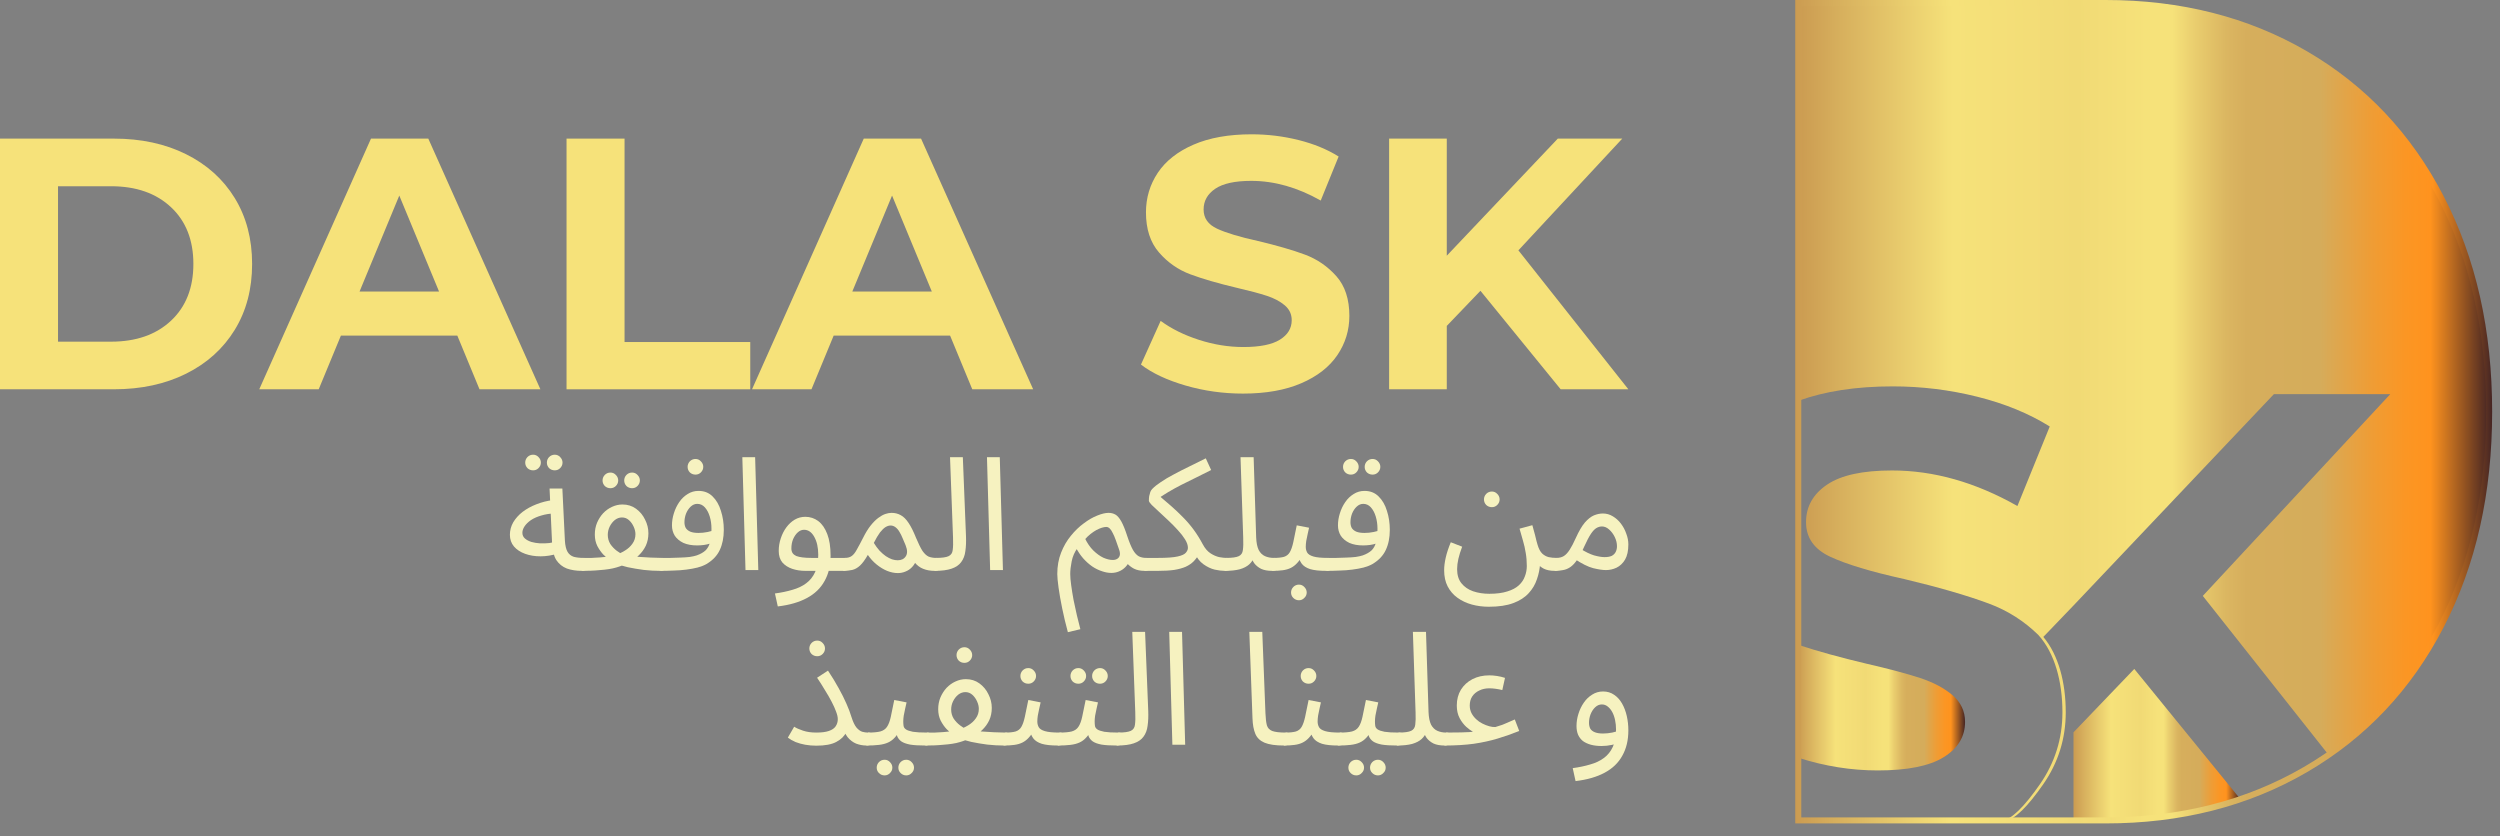 <svg width="290" height="97" viewBox="0 0 290 97" fill="none" xmlns="http://www.w3.org/2000/svg">
<rect x="0" y="0" width="290" height="97" fill="#808080" stroke="none"/>
<path d="M226.483 80.634C225.507 79.809 224.256 79.147 222.733 78.649C221.209 78.148 219.146 77.594 216.546 76.997C213.466 76.266 210.817 75.537 208.599 74.803V87.897C211.668 88.882 214.749 89.37 217.818 89.37C221.266 89.37 223.818 88.859 225.468 87.832C227.12 86.811 227.946 85.446 227.946 83.744C227.947 82.5 227.459 81.46 226.483 80.634Z" fill="url(#paint0_linear_61_1051)"/>
<path d="M283.145 22.904C279.418 15.724 274.175 10.171 267.419 6.243C260.667 2.315 252.94 0.353 244.239 0.353H208.599V46.498C211.679 45.38 215.323 44.82 219.544 44.82C222.892 44.82 226.169 45.221 229.372 46.023C232.569 46.822 235.371 47.972 237.77 49.473L234.02 58.698C229.17 55.947 224.32 54.574 219.471 54.574C216.071 54.574 213.557 55.12 211.935 56.221C210.31 57.321 209.499 58.772 209.499 60.573C209.499 62.371 210.435 63.711 212.31 64.584C214.184 65.46 217.046 66.322 220.895 67.17C224.897 68.123 228.172 69.073 230.721 70.02C232.899 70.83 234.807 72.049 236.45 73.66H236.449C238.353 75.748 239.242 79.069 239.242 82.629C239.242 85.683 238.369 88.469 236.622 90.985C234.87 93.504 233.27 95.165 232.21 95.165H232.596C233.656 95.165 235.254 93.506 237.008 90.985C238.756 88.469 239.627 85.684 239.627 82.629C239.627 79.193 238.796 75.983 237.025 73.884L240.522 70.243L263.771 45.722H277.271L255.526 69.125L270.116 87.566C275.586 83.789 279.929 78.811 283.145 72.615C286.871 65.439 288.737 57.155 288.737 47.761C288.739 38.37 286.873 30.086 283.145 22.904Z" fill="url(#paint1_linear_61_1051)"/>
<path d="M240.526 84.948V95.168H244.241C249.86 95.168 255.071 94.343 259.88 92.703L247.577 77.598L240.526 84.948Z" fill="url(#paint2_linear_61_1051)"/>
<path fill-rule="evenodd" clip-rule="evenodd" d="M208.248 0H244.24C252.992 0 260.781 1.977 267.597 5.94C274.413 9.904 279.701 15.507 283.457 22.742C287.215 29.98 289.089 38.323 289.089 47.758C289.089 57.198 287.217 65.537 283.459 72.775C279.701 80.01 274.414 85.614 267.599 89.577C260.783 93.54 252.992 95.517 244.242 95.517H208.248V0ZM208.949 0.701V94.816H244.242C252.883 94.816 260.55 92.865 267.246 88.971C273.943 85.078 279.138 79.573 282.837 72.452C286.536 65.329 288.388 57.104 288.388 47.758C288.388 38.417 286.534 30.188 282.835 23.065C279.138 15.944 273.941 10.441 267.245 6.546C260.548 2.652 252.883 0.701 244.24 0.701H208.949Z" fill="url(#paint3_linear_61_1051)"/>
<path d="M0 16.079H13.211C16.368 16.079 19.158 16.682 21.581 17.886C24.004 19.091 25.888 20.787 27.23 22.974C28.572 25.162 29.245 27.71 29.245 30.618C29.245 33.527 28.574 36.074 27.23 38.263C25.886 40.451 24.002 42.147 21.581 43.351C19.158 44.556 16.368 45.157 13.211 45.157H0V16.079ZM12.878 39.633C15.787 39.633 18.105 38.823 19.836 37.203C21.567 35.582 22.432 33.388 22.432 30.618C22.432 27.85 21.567 25.654 19.836 24.034C18.105 22.413 15.785 21.604 12.878 21.604H6.73V39.633H12.878Z" fill="#F6E27A"/>
<path d="M53.048 38.927H39.546L36.971 45.157H30.074L43.035 16.079H49.682L62.685 45.157H55.622L53.048 38.927ZM50.93 33.818L46.318 22.685L41.707 33.818H50.93Z" fill="#F6E27A"/>
<path d="M65.718 16.079H72.448V39.675H87.029V45.159H65.718V16.079Z" fill="#F6E27A"/>
<path d="M110.209 38.927H96.707L94.132 45.157H87.235L100.196 16.079H106.843L119.846 45.157H112.783L110.209 38.927ZM108.091 33.818L103.479 22.685L98.868 33.818H108.091Z" fill="#F6E27A"/>
<path d="M137.523 44.721C135.377 44.097 133.652 43.288 132.351 42.291L134.635 37.222C135.881 38.136 137.363 38.871 139.081 39.424C140.798 39.978 142.515 40.255 144.232 40.255C146.143 40.255 147.556 39.971 148.468 39.403C149.383 38.836 149.839 38.08 149.839 37.139C149.839 36.447 149.569 35.873 149.029 35.415C148.489 34.958 147.797 34.592 146.953 34.315C146.108 34.038 144.966 33.733 143.526 33.4C141.309 32.875 139.496 32.349 138.084 31.822C136.671 31.296 135.459 30.452 134.448 29.288C133.437 28.125 132.932 26.574 132.932 24.636C132.932 22.947 133.39 21.416 134.302 20.046C135.217 18.676 136.594 17.587 138.436 16.785C140.277 15.983 142.527 15.58 145.187 15.58C147.042 15.58 148.856 15.802 150.629 16.244C152.4 16.687 153.953 17.323 155.281 18.155L153.204 23.264C150.518 21.742 147.831 20.98 145.145 20.98C143.261 20.98 141.87 21.285 140.969 21.894C140.069 22.504 139.618 23.306 139.618 24.303C139.618 25.3 140.137 26.041 141.176 26.525C142.215 27.011 143.799 27.487 145.933 27.958C148.148 28.484 149.963 29.011 151.375 29.537C152.787 30.063 153.998 30.895 155.011 32.03C156.022 33.166 156.526 34.704 156.526 36.642C156.526 38.303 156.062 39.82 155.135 41.19C154.207 42.561 152.815 43.649 150.96 44.451C149.104 45.254 146.848 45.657 144.188 45.657C141.891 45.657 139.667 45.345 137.523 44.721Z" fill="#F6E27A"/>
<path d="M171.731 33.733L167.826 37.804V45.157H161.138V16.079H167.826V29.663L180.704 16.079H188.182L176.134 29.04L188.888 45.157H181.037L171.731 33.733Z" fill="#F6E27A"/>
<path d="M67.508 66.221C66.848 66.221 66.261 66.129 65.748 65.945C65.246 65.75 64.843 65.426 64.538 64.974C64.244 64.509 64.079 63.868 64.043 63.049L63.749 56.669H65.234L65.528 62.719C65.564 63.293 65.668 63.727 65.839 64.02C66.01 64.302 66.249 64.491 66.554 64.589C66.872 64.674 67.251 64.717 67.691 64.717C67.948 64.717 68.131 64.79 68.241 64.937C68.363 65.072 68.424 65.237 68.424 65.432C68.424 65.628 68.339 65.811 68.168 65.982C67.997 66.141 67.777 66.221 67.508 66.221ZM64.739 64.204C64.043 64.424 63.364 64.534 62.704 64.534C62.044 64.534 61.445 64.436 60.907 64.24C60.37 64.045 59.942 63.764 59.624 63.397C59.306 63.018 59.148 62.566 59.148 62.04C59.148 61.527 59.276 61.044 59.532 60.592C59.801 60.14 60.162 59.736 60.614 59.382C61.079 59.028 61.61 58.734 62.209 58.502C62.82 58.258 63.468 58.093 64.153 58.007L64.409 59.547C63.798 59.571 63.254 59.657 62.778 59.804C62.313 59.938 61.916 60.115 61.586 60.335C61.268 60.555 61.024 60.794 60.852 61.05C60.681 61.307 60.596 61.558 60.596 61.802C60.596 62.071 60.694 62.291 60.889 62.462C61.085 62.633 61.335 62.768 61.641 62.865C61.946 62.951 62.282 63.006 62.649 63.03C63.016 63.043 63.37 63.03 63.713 62.994C64.055 62.945 64.348 62.878 64.593 62.792L64.739 64.204ZM64.354 54.56C64.098 54.56 63.878 54.475 63.694 54.303C63.523 54.12 63.438 53.906 63.438 53.662C63.438 53.417 63.523 53.203 63.694 53.02C63.878 52.837 64.098 52.745 64.354 52.745C64.599 52.745 64.806 52.837 64.978 53.02C65.161 53.203 65.253 53.417 65.253 53.662C65.253 53.906 65.161 54.12 64.978 54.303C64.806 54.475 64.599 54.56 64.354 54.56ZM61.843 54.56C61.586 54.56 61.366 54.475 61.182 54.303C61.011 54.12 60.926 53.906 60.926 53.662C60.926 53.417 61.011 53.203 61.182 53.02C61.366 52.837 61.586 52.745 61.843 52.745C62.087 52.745 62.295 52.837 62.466 53.02C62.649 53.203 62.741 53.417 62.741 53.662C62.741 53.906 62.649 54.12 62.466 54.303C62.295 54.475 62.087 54.56 61.843 54.56Z" fill="#F6F2C0"/>
<path d="M67.514 66.221L67.697 64.717C68.003 64.717 68.314 64.717 68.632 64.717C68.962 64.705 69.286 64.687 69.604 64.662C69.922 64.638 70.227 64.607 70.52 64.57C70.814 64.534 71.077 64.479 71.309 64.405C71.737 64.271 72.128 64.094 72.482 63.874C72.849 63.654 73.142 63.385 73.362 63.067C73.594 62.749 73.711 62.383 73.711 61.967C73.711 61.686 73.643 61.399 73.509 61.105C73.374 60.8 73.191 60.543 72.959 60.335C72.727 60.127 72.458 60.024 72.152 60.024C71.859 60.024 71.584 60.121 71.327 60.317C71.083 60.513 70.881 60.769 70.722 61.087C70.576 61.393 70.502 61.71 70.502 62.04C70.502 62.431 70.6 62.786 70.796 63.104C71.003 63.409 71.254 63.672 71.547 63.892C71.841 64.112 72.134 64.289 72.427 64.424L70.686 64.937C70.49 64.79 70.258 64.589 69.989 64.332C69.732 64.063 69.5 63.733 69.292 63.342C69.097 62.951 68.999 62.505 68.999 62.004C68.999 61.515 69.084 61.063 69.255 60.647C69.439 60.219 69.677 59.846 69.97 59.529C70.276 59.211 70.618 58.966 70.997 58.795C71.388 58.612 71.792 58.52 72.207 58.52C72.806 58.52 73.332 58.685 73.784 59.015C74.236 59.345 74.585 59.767 74.829 60.28C75.086 60.782 75.214 61.307 75.214 61.857C75.214 62.383 75.116 62.859 74.921 63.287C74.725 63.703 74.456 64.075 74.114 64.405C73.784 64.736 73.393 65.017 72.941 65.249C72.501 65.481 72.03 65.671 71.529 65.817C71.248 65.903 70.942 65.97 70.612 66.019C70.294 66.068 69.958 66.104 69.604 66.129C69.249 66.165 68.895 66.19 68.54 66.202C68.186 66.214 67.844 66.221 67.514 66.221ZM76.589 66.221C75.978 66.221 75.342 66.184 74.682 66.111C74.034 66.025 73.417 65.921 72.831 65.799C72.256 65.664 71.779 65.518 71.4 65.359L72.665 64.442C73.032 64.491 73.466 64.54 73.967 64.589C74.468 64.626 74.969 64.656 75.471 64.68C75.972 64.705 76.406 64.717 76.772 64.717C77.029 64.717 77.212 64.79 77.322 64.937C77.445 65.072 77.506 65.237 77.506 65.432C77.506 65.628 77.42 65.811 77.249 65.982C77.078 66.141 76.858 66.221 76.589 66.221ZM73.326 56.632C73.069 56.632 72.849 56.546 72.665 56.375C72.494 56.192 72.409 55.978 72.409 55.733C72.409 55.489 72.494 55.275 72.665 55.092C72.849 54.908 73.069 54.817 73.326 54.817C73.57 54.817 73.778 54.908 73.949 55.092C74.132 55.275 74.224 55.489 74.224 55.733C74.224 55.978 74.132 56.192 73.949 56.375C73.778 56.546 73.57 56.632 73.326 56.632ZM70.814 56.632C70.557 56.632 70.337 56.546 70.154 56.375C69.983 56.192 69.897 55.978 69.897 55.733C69.897 55.489 69.983 55.275 70.154 55.092C70.337 54.908 70.557 54.817 70.814 54.817C71.058 54.817 71.266 54.908 71.437 55.092C71.621 55.275 71.712 55.489 71.712 55.733C71.712 55.978 71.621 56.192 71.437 56.375C71.266 56.546 71.058 56.632 70.814 56.632Z" fill="#F6F2C0"/>
<path d="M76.591 66.221L76.775 64.717C77.08 64.717 77.416 64.717 77.783 64.717C78.162 64.705 78.541 64.693 78.919 64.68C79.311 64.668 79.671 64.644 80.001 64.607C80.331 64.558 80.606 64.497 80.826 64.424C81.266 64.265 81.609 64.069 81.853 63.837C82.097 63.593 82.269 63.275 82.366 62.884C82.476 62.48 82.531 61.967 82.531 61.344C82.531 60.83 82.464 60.354 82.33 59.914C82.195 59.474 82.006 59.119 81.761 58.85C81.517 58.581 81.224 58.447 80.881 58.447C80.6 58.447 80.343 58.557 80.111 58.777C79.891 58.985 79.714 59.254 79.579 59.584C79.457 59.914 79.396 60.244 79.396 60.574C79.396 60.83 79.445 61.05 79.543 61.234C79.653 61.417 79.83 61.564 80.075 61.674C80.319 61.772 80.637 61.82 81.028 61.82C81.382 61.82 81.737 61.784 82.091 61.71C82.458 61.637 82.77 61.539 83.026 61.417L83.1 62.7C82.904 62.835 82.684 62.945 82.44 63.03C82.195 63.116 81.939 63.177 81.67 63.214C81.401 63.25 81.132 63.269 80.863 63.269C80.24 63.269 79.708 63.171 79.268 62.975C78.84 62.768 78.51 62.493 78.278 62.15C78.058 61.796 77.948 61.393 77.948 60.94C77.948 60.476 78.021 60.011 78.168 59.547C78.314 59.07 78.522 58.636 78.791 58.245C79.06 57.854 79.384 57.542 79.763 57.31C80.142 57.066 80.563 56.944 81.028 56.944C81.688 56.944 82.232 57.157 82.66 57.585C83.1 58.013 83.424 58.575 83.631 59.272C83.851 59.956 83.961 60.684 83.961 61.454C83.961 62.37 83.802 63.159 83.485 63.819C83.179 64.467 82.666 65.004 81.945 65.432C81.663 65.591 81.321 65.725 80.918 65.835C80.527 65.933 80.093 66.013 79.616 66.074C79.152 66.135 78.663 66.172 78.15 66.184C77.636 66.208 77.117 66.221 76.591 66.221ZM80.68 55.055C80.423 55.055 80.203 54.97 80.019 54.798C79.848 54.615 79.763 54.401 79.763 54.157C79.763 53.912 79.848 53.699 80.019 53.515C80.203 53.332 80.423 53.24 80.68 53.24C80.924 53.24 81.132 53.332 81.303 53.515C81.486 53.699 81.578 53.912 81.578 54.157C81.578 54.401 81.486 54.615 81.303 54.798C81.132 54.97 80.924 55.055 80.68 55.055Z" fill="#F6F2C0"/>
<path d="M86.478 66.129L86.111 53.038H87.596L87.963 66.129H86.478Z" fill="#F6F2C0"/>
<path d="M90.223 70.346L89.893 68.842C90.626 68.745 91.299 68.604 91.91 68.421C92.533 68.249 93.065 67.999 93.505 67.669C93.957 67.339 94.305 66.905 94.55 66.367C94.794 65.829 94.917 65.157 94.917 64.35C94.917 63.519 94.764 62.829 94.458 62.279C94.153 61.729 93.755 61.454 93.267 61.454C93.01 61.454 92.772 61.551 92.552 61.747C92.332 61.943 92.148 62.205 92.002 62.535C91.867 62.865 91.8 63.226 91.8 63.617C91.8 63.837 91.849 64.02 91.947 64.167C92.044 64.302 92.185 64.412 92.368 64.497C92.564 64.57 92.808 64.626 93.102 64.662C93.395 64.699 93.737 64.717 94.128 64.717H97.997C98.253 64.717 98.437 64.79 98.547 64.937C98.669 65.072 98.73 65.237 98.73 65.432C98.73 65.628 98.644 65.811 98.473 65.982C98.302 66.141 98.082 66.221 97.813 66.221H93.432C92.882 66.221 92.368 66.141 91.892 65.982C91.427 65.823 91.048 65.579 90.755 65.249C90.474 64.907 90.333 64.46 90.333 63.91C90.333 63.397 90.413 62.908 90.572 62.444C90.73 61.967 90.944 61.545 91.213 61.179C91.494 60.8 91.818 60.5 92.185 60.28C92.564 60.06 92.973 59.95 93.413 59.95C93.975 59.95 94.477 60.115 94.917 60.445C95.357 60.775 95.705 61.276 95.962 61.949C96.218 62.609 96.347 63.446 96.347 64.46C96.347 65.597 96.115 66.575 95.65 67.394C95.198 68.225 94.513 68.885 93.597 69.374C92.692 69.863 91.568 70.187 90.223 70.346Z" fill="#F6F2C0"/>
<path d="M97.808 66.221L97.991 64.717C98.333 64.717 98.602 64.644 98.798 64.497C99.005 64.35 99.201 64.106 99.384 63.764C99.58 63.422 99.824 62.963 100.118 62.389C100.411 61.802 100.704 61.325 100.998 60.959C101.303 60.58 101.597 60.286 101.878 60.079C102.171 59.859 102.446 59.706 102.703 59.62C102.959 59.535 103.198 59.492 103.418 59.492C103.821 59.492 104.182 59.584 104.499 59.767C104.817 59.938 105.117 60.237 105.398 60.665C105.679 61.081 105.966 61.655 106.259 62.389C106.541 63.061 106.791 63.568 107.011 63.91C107.243 64.24 107.482 64.46 107.726 64.57C107.983 64.668 108.27 64.717 108.588 64.717C108.844 64.717 109.028 64.79 109.138 64.937C109.26 65.072 109.321 65.237 109.321 65.432C109.321 65.628 109.236 65.811 109.065 65.982C108.893 66.141 108.673 66.221 108.404 66.221C107.928 66.221 107.488 66.141 107.084 65.982C106.693 65.823 106.363 65.573 106.094 65.231L106.351 64.846C106.217 65.224 106.033 65.536 105.801 65.781C105.581 66.013 105.331 66.184 105.049 66.294C104.768 66.416 104.469 66.477 104.151 66.477C103.748 66.477 103.332 66.392 102.904 66.221C102.489 66.049 102.085 65.805 101.694 65.487C101.303 65.169 100.961 64.797 100.668 64.369C100.35 64.931 100.044 65.347 99.751 65.615C99.47 65.872 99.177 66.037 98.871 66.111C98.565 66.184 98.211 66.221 97.808 66.221ZM101.364 62.975C101.572 63.318 101.792 63.617 102.024 63.874C102.269 64.13 102.513 64.344 102.758 64.515C103.002 64.674 103.24 64.797 103.473 64.882C103.717 64.956 103.937 64.992 104.133 64.992C104.56 64.992 104.872 64.839 105.068 64.534C105.276 64.228 105.269 63.8 105.049 63.25C104.939 62.969 104.823 62.694 104.701 62.425C104.591 62.157 104.469 61.912 104.334 61.692C104.2 61.46 104.047 61.283 103.876 61.16C103.705 61.026 103.515 60.959 103.308 60.959C103.124 60.959 102.929 61.02 102.721 61.142C102.525 61.264 102.312 61.472 102.079 61.765C101.859 62.059 101.621 62.462 101.364 62.975Z" fill="#F6F2C0"/>
<path d="M108.407 66.221L108.572 64.717C109.268 64.717 109.757 64.65 110.038 64.515C110.32 64.381 110.479 64.143 110.515 63.8C110.564 63.458 110.576 62.981 110.552 62.37L110.203 53.038H111.689L112.055 62.205C112.08 62.853 112.055 63.428 111.982 63.929C111.921 64.43 111.762 64.852 111.505 65.194C111.261 65.536 110.888 65.793 110.387 65.964C109.898 66.135 109.238 66.221 108.407 66.221Z" fill="#F6F2C0"/>
<path d="M114.856 66.129L114.489 53.038H115.974L116.341 66.129H114.856Z" fill="#F6F2C0"/>
<path d="M123.873 73.334C123.617 72.393 123.397 71.47 123.213 70.566C123.03 69.673 122.889 68.873 122.792 68.164C122.694 67.455 122.645 66.929 122.645 66.587C122.645 65.683 122.792 64.858 123.085 64.112C123.378 63.367 123.757 62.713 124.222 62.15C124.686 61.576 125.187 61.093 125.725 60.702C126.263 60.299 126.782 59.999 127.283 59.804C127.797 59.596 128.231 59.492 128.585 59.492C128.891 59.492 129.159 59.559 129.392 59.694C129.624 59.828 129.85 60.091 130.07 60.482C130.29 60.873 130.522 61.448 130.767 62.205C130.999 62.902 131.219 63.434 131.427 63.8C131.635 64.155 131.861 64.399 132.105 64.534C132.35 64.656 132.631 64.717 132.948 64.717C133.205 64.717 133.389 64.79 133.499 64.937C133.621 65.072 133.682 65.237 133.682 65.432C133.682 65.628 133.596 65.811 133.425 65.982C133.254 66.141 133.034 66.221 132.765 66.221C132.288 66.221 131.879 66.135 131.537 65.964C131.207 65.793 130.92 65.561 130.675 65.267L131.097 64.919C130.95 65.273 130.761 65.567 130.528 65.799C130.308 66.019 130.058 66.184 129.777 66.294C129.508 66.404 129.221 66.459 128.915 66.459C128.561 66.459 128.194 66.392 127.815 66.257C127.436 66.135 127.063 65.952 126.697 65.707C126.33 65.451 125.982 65.139 125.652 64.772C125.334 64.405 125.053 63.99 124.808 63.525L124.992 63.562C124.649 64.039 124.423 64.558 124.313 65.121C124.203 65.671 124.148 66.159 124.148 66.587C124.148 66.929 124.185 67.363 124.258 67.889C124.332 68.427 124.423 68.995 124.533 69.594C124.655 70.193 124.784 70.786 124.918 71.372C125.065 71.971 125.199 72.509 125.322 72.986L123.873 73.334ZM129.062 64.956C129.282 64.956 129.459 64.913 129.593 64.827C129.74 64.742 129.838 64.613 129.887 64.442C129.936 64.271 129.917 64.057 129.832 63.8C129.685 63.36 129.551 62.975 129.428 62.645C129.306 62.303 129.184 62.022 129.062 61.802C128.952 61.57 128.836 61.399 128.713 61.289C128.591 61.179 128.463 61.124 128.328 61.124C128.194 61.124 128.023 61.154 127.815 61.215C127.619 61.276 127.406 61.368 127.173 61.49C126.953 61.613 126.727 61.765 126.495 61.949C126.263 62.132 126.043 62.346 125.835 62.59L125.853 62.444C126.122 63.006 126.446 63.477 126.825 63.855C127.216 64.234 127.607 64.515 127.998 64.699C128.402 64.87 128.756 64.956 129.062 64.956Z" fill="#F6F2C0"/>
<path d="M132.756 66.221L132.94 64.717H134.351C135.366 64.717 136.118 64.662 136.607 64.552C137.095 64.442 137.413 64.295 137.56 64.112C137.719 63.929 137.798 63.739 137.798 63.544C137.798 63.25 137.688 62.926 137.468 62.572C137.248 62.218 136.967 61.857 136.625 61.49C136.283 61.111 135.916 60.739 135.525 60.372C135.146 60.005 134.785 59.669 134.443 59.364C134.101 59.058 133.82 58.795 133.6 58.575C133.38 58.343 133.27 58.178 133.27 58.08C133.27 57.897 133.282 57.72 133.306 57.549C133.343 57.377 133.386 57.219 133.435 57.072C133.496 56.925 133.569 56.809 133.655 56.724C133.899 56.467 134.235 56.198 134.663 55.917C135.091 55.623 135.586 55.33 136.148 55.037C136.71 54.731 137.309 54.426 137.945 54.12C138.58 53.802 139.222 53.485 139.87 53.167L140.493 54.523C139.907 54.817 139.32 55.11 138.733 55.404C138.147 55.685 137.578 55.966 137.028 56.247C136.478 56.528 135.959 56.815 135.47 57.109C134.993 57.39 134.559 57.677 134.168 57.97L134.278 57.347C134.828 57.811 135.348 58.258 135.837 58.685C136.325 59.113 136.79 59.553 137.23 60.005C137.67 60.445 138.079 60.922 138.458 61.435C138.837 61.949 139.192 62.517 139.522 63.14C139.778 63.617 140.078 63.965 140.42 64.185C140.762 64.405 141.098 64.552 141.428 64.626C141.771 64.687 142.046 64.717 142.253 64.717C142.51 64.717 142.693 64.79 142.803 64.937C142.926 65.072 142.987 65.237 142.987 65.432C142.987 65.628 142.901 65.811 142.73 65.982C142.559 66.141 142.339 66.221 142.07 66.221C141.74 66.221 141.349 66.172 140.897 66.074C140.457 65.964 140.023 65.756 139.595 65.451C139.167 65.145 138.813 64.68 138.532 64.057L139.082 64.277C138.898 64.607 138.684 64.894 138.44 65.139C138.208 65.371 137.908 65.573 137.542 65.744C137.175 65.903 136.729 66.025 136.203 66.111C135.678 66.184 135.036 66.221 134.278 66.221H132.756Z" fill="#F6F2C0"/>
<path d="M142.067 66.221L142.232 64.717C142.928 64.717 143.417 64.65 143.698 64.515C143.979 64.381 144.138 64.143 144.175 63.8C144.224 63.458 144.236 62.981 144.212 62.37L143.9 53.038H145.422L145.715 62.334C145.739 62.957 145.837 63.446 146.008 63.8C146.192 64.143 146.436 64.381 146.742 64.515C147.047 64.65 147.383 64.717 147.75 64.717C148.007 64.717 148.19 64.79 148.3 64.937C148.422 65.072 148.483 65.237 148.483 65.432C148.483 65.628 148.398 65.811 148.227 65.982C148.056 66.141 147.836 66.221 147.567 66.221C147.053 66.221 146.626 66.141 146.283 65.982C145.953 65.811 145.691 65.597 145.495 65.341C145.312 65.072 145.189 64.79 145.128 64.497L145.513 64.534C145.391 64.9 145.189 65.212 144.908 65.469C144.639 65.713 144.273 65.903 143.808 66.037C143.344 66.159 142.763 66.221 142.067 66.221Z" fill="#F6F2C0"/>
<path d="M147.563 66.221L147.746 64.717C148.26 64.717 148.663 64.674 148.957 64.589C149.25 64.491 149.47 64.314 149.617 64.057C149.775 63.788 149.91 63.403 150.02 62.902C150.13 62.401 150.264 61.747 150.423 60.94L151.853 61.215C151.804 61.435 151.749 61.68 151.688 61.949C151.627 62.218 151.572 62.486 151.523 62.755C151.487 63.012 151.468 63.238 151.468 63.434C151.468 63.678 151.523 63.898 151.633 64.094C151.743 64.289 151.982 64.442 152.348 64.552C152.715 64.662 153.277 64.717 154.035 64.717C154.292 64.717 154.475 64.79 154.585 64.937C154.707 65.072 154.768 65.237 154.768 65.432C154.768 65.628 154.683 65.811 154.512 65.982C154.341 66.141 154.121 66.221 153.852 66.221C153.057 66.221 152.434 66.153 151.982 66.019C151.529 65.872 151.199 65.658 150.992 65.377C150.784 65.084 150.643 64.729 150.57 64.314L151.12 64.35C150.924 64.742 150.71 65.059 150.478 65.304C150.258 65.548 150.014 65.738 149.745 65.872C149.476 66.007 149.164 66.098 148.81 66.147C148.455 66.196 148.04 66.221 147.563 66.221ZM150.68 69.631C150.423 69.631 150.203 69.539 150.02 69.356C149.849 69.184 149.763 68.977 149.763 68.732C149.763 68.488 149.849 68.274 150.02 68.091C150.203 67.907 150.423 67.816 150.68 67.816C150.924 67.816 151.132 67.907 151.303 68.091C151.487 68.274 151.578 68.488 151.578 68.732C151.578 68.977 151.487 69.184 151.303 69.356C151.132 69.539 150.924 69.631 150.68 69.631Z" fill="#F6F2C0"/>
<path d="M153.848 66.221L154.031 64.717C154.336 64.717 154.673 64.717 155.039 64.717C155.418 64.705 155.797 64.693 156.176 64.68C156.567 64.668 156.928 64.644 157.258 64.607C157.588 64.558 157.863 64.497 158.083 64.424C158.523 64.265 158.865 64.069 159.109 63.837C159.354 63.593 159.525 63.275 159.623 62.884C159.733 62.48 159.788 61.967 159.788 61.344C159.788 60.83 159.72 60.354 159.586 59.914C159.452 59.474 159.262 59.119 159.018 58.85C158.773 58.581 158.48 58.447 158.138 58.447C157.857 58.447 157.6 58.557 157.368 58.777C157.148 58.985 156.97 59.254 156.836 59.584C156.714 59.914 156.653 60.244 156.653 60.574C156.653 60.83 156.701 61.05 156.799 61.234C156.909 61.417 157.086 61.564 157.331 61.674C157.575 61.772 157.893 61.82 158.284 61.82C158.639 61.82 158.993 61.784 159.348 61.71C159.714 61.637 160.026 61.539 160.283 61.417L160.356 62.7C160.16 62.835 159.94 62.945 159.696 63.03C159.452 63.116 159.195 63.177 158.926 63.214C158.657 63.25 158.388 63.269 158.119 63.269C157.496 63.269 156.964 63.171 156.524 62.975C156.096 62.768 155.766 62.493 155.534 62.15C155.314 61.796 155.204 61.393 155.204 60.94C155.204 60.476 155.278 60.011 155.424 59.547C155.571 59.07 155.779 58.636 156.048 58.245C156.316 57.854 156.64 57.542 157.019 57.31C157.398 57.066 157.82 56.944 158.284 56.944C158.944 56.944 159.488 57.157 159.916 57.585C160.356 58.013 160.68 58.575 160.888 59.272C161.108 59.956 161.218 60.684 161.218 61.454C161.218 62.37 161.059 63.159 160.741 63.819C160.435 64.467 159.922 65.004 159.201 65.432C158.92 65.591 158.578 65.725 158.174 65.835C157.783 65.933 157.349 66.013 156.873 66.074C156.408 66.135 155.919 66.172 155.406 66.184C154.893 66.208 154.373 66.221 153.848 66.221ZM159.219 55.055C158.963 55.055 158.743 54.97 158.559 54.798C158.388 54.615 158.303 54.401 158.303 54.157C158.303 53.912 158.388 53.699 158.559 53.515C158.743 53.332 158.963 53.24 159.219 53.24C159.464 53.24 159.672 53.332 159.843 53.515C160.026 53.699 160.118 53.912 160.118 54.157C160.118 54.401 160.026 54.615 159.843 54.798C159.672 54.97 159.464 55.055 159.219 55.055ZM156.708 55.055C156.451 55.055 156.231 54.97 156.048 54.798C155.876 54.615 155.791 54.401 155.791 54.157C155.791 53.912 155.876 53.699 156.048 53.515C156.231 53.332 156.451 53.24 156.708 53.24C156.952 53.24 157.16 53.332 157.331 53.515C157.514 53.699 157.606 53.912 157.606 54.157C157.606 54.401 157.514 54.615 157.331 54.798C157.16 54.97 156.952 55.055 156.708 55.055Z" fill="#F6F2C0"/>
<path d="M167.521 66.147C167.521 65.707 167.582 65.218 167.705 64.68C167.827 64.143 168.022 63.55 168.291 62.902L169.611 63.415C169.416 63.929 169.269 64.399 169.171 64.827C169.074 65.255 169.025 65.652 169.025 66.019C169.025 66.691 169.19 67.235 169.52 67.65C169.862 68.078 170.314 68.39 170.876 68.586C171.451 68.781 172.08 68.879 172.765 68.879C173.596 68.879 174.293 68.787 174.855 68.604C175.417 68.433 175.863 68.194 176.193 67.889C176.523 67.583 176.755 67.235 176.89 66.844C177.037 66.465 177.11 66.068 177.11 65.652C177.11 65.114 177.067 64.607 176.982 64.13C176.908 63.654 176.804 63.189 176.67 62.737C176.548 62.273 176.413 61.802 176.267 61.325L177.752 60.922C177.886 61.386 177.99 61.765 178.063 62.059C178.137 62.34 178.192 62.566 178.228 62.737C178.277 62.908 178.32 63.061 178.357 63.195C178.491 63.648 178.668 63.984 178.888 64.204C179.108 64.412 179.359 64.552 179.64 64.626C179.933 64.687 180.233 64.717 180.538 64.717C180.795 64.717 180.978 64.79 181.088 64.937C181.211 65.072 181.272 65.237 181.272 65.432C181.272 65.628 181.186 65.811 181.015 65.982C180.844 66.141 180.624 66.221 180.355 66.221C179.842 66.221 179.414 66.135 179.072 65.964C178.729 65.781 178.46 65.554 178.265 65.285C178.082 65.017 177.959 64.736 177.898 64.442L178.65 65.377C178.613 66.001 178.491 66.606 178.283 67.192C178.088 67.791 177.77 68.329 177.33 68.806C176.89 69.294 176.291 69.68 175.533 69.961C174.788 70.242 173.846 70.382 172.71 70.382C172.013 70.382 171.353 70.297 170.73 70.126C170.106 69.954 169.55 69.692 169.061 69.337C168.585 68.995 168.206 68.555 167.925 68.017C167.656 67.492 167.521 66.868 167.521 66.147ZM173.058 58.832C172.801 58.832 172.581 58.746 172.398 58.575C172.227 58.392 172.141 58.178 172.141 57.934C172.141 57.689 172.227 57.475 172.398 57.292C172.581 57.109 172.801 57.017 173.058 57.017C173.303 57.017 173.51 57.109 173.681 57.292C173.865 57.475 173.956 57.689 173.956 57.934C173.956 58.178 173.865 58.392 173.681 58.575C173.51 58.746 173.303 58.832 173.058 58.832Z" fill="#F6F2C0"/>
<path d="M180.364 66.221L180.547 64.717C180.889 64.717 181.176 64.644 181.409 64.497C181.641 64.35 181.867 64.106 182.087 63.764C182.307 63.422 182.545 62.963 182.802 62.389C183.156 61.606 183.505 61.014 183.847 60.61C184.201 60.207 184.55 59.932 184.892 59.785C185.246 59.639 185.595 59.565 185.937 59.565C186.353 59.565 186.738 59.675 187.092 59.895C187.447 60.103 187.758 60.384 188.027 60.739C188.296 61.093 188.504 61.484 188.65 61.912C188.809 62.328 188.889 62.743 188.889 63.159C188.889 63.892 188.76 64.479 188.504 64.919C188.247 65.347 187.917 65.658 187.514 65.854C187.123 66.037 186.713 66.129 186.285 66.129C185.906 66.129 185.418 66.055 184.819 65.909C184.232 65.762 183.486 65.389 182.582 64.79L183.297 63.635C183.896 64.014 184.434 64.277 184.91 64.424C185.399 64.558 185.803 64.626 186.12 64.626C186.475 64.626 186.756 64.577 186.964 64.479C187.172 64.369 187.324 64.216 187.422 64.02C187.52 63.825 187.569 63.605 187.569 63.36C187.569 63.006 187.483 62.651 187.312 62.297C187.141 61.943 186.921 61.649 186.652 61.417C186.395 61.185 186.12 61.069 185.827 61.069C185.607 61.069 185.393 61.13 185.185 61.252C184.978 61.374 184.764 61.6 184.544 61.93C184.324 62.26 184.073 62.737 183.792 63.36C183.499 64.02 183.218 64.546 182.949 64.937C182.692 65.316 182.429 65.597 182.16 65.781C181.891 65.964 181.61 66.08 181.317 66.129C181.036 66.19 180.718 66.221 180.364 66.221Z" fill="#F6F2C0"/>
<path d="M94.691 84.978C95.302 84.978 95.785 84.916 96.139 84.794C96.506 84.672 96.769 84.495 96.927 84.263C97.099 84.018 97.184 83.737 97.184 83.419C97.184 83.175 97.117 82.881 96.982 82.539C96.86 82.197 96.689 81.818 96.469 81.402C96.249 80.975 95.992 80.528 95.699 80.064C95.418 79.587 95.112 79.105 94.782 78.616L96.047 77.791C96.524 78.512 96.94 79.196 97.294 79.844C97.649 80.48 97.948 81.079 98.192 81.641C98.437 82.191 98.632 82.71 98.779 83.199C98.95 83.737 99.14 84.134 99.347 84.391C99.567 84.647 99.794 84.812 100.026 84.886C100.258 84.947 100.472 84.978 100.668 84.978C100.924 84.978 101.114 85.051 101.236 85.198C101.358 85.332 101.419 85.497 101.419 85.692C101.419 85.888 101.334 86.071 101.163 86.243C100.991 86.401 100.771 86.481 100.503 86.481C100.099 86.481 99.702 86.407 99.311 86.261C98.932 86.102 98.602 85.851 98.321 85.509C98.04 85.155 97.844 84.684 97.734 84.097L98.468 83.511C98.468 84 98.364 84.476 98.156 84.941C97.948 85.393 97.569 85.766 97.019 86.059C96.481 86.353 95.705 86.499 94.691 86.499C94.251 86.499 93.823 86.463 93.407 86.389C93.004 86.316 92.631 86.212 92.289 86.078C91.947 85.931 91.647 85.76 91.391 85.564L92.124 84.299C92.368 84.458 92.711 84.611 93.151 84.757C93.591 84.904 94.104 84.978 94.691 84.978ZM94.801 76.122C94.544 76.122 94.324 76.037 94.141 75.866C93.97 75.682 93.884 75.468 93.884 75.224C93.884 74.979 93.97 74.766 94.141 74.582C94.324 74.399 94.544 74.307 94.801 74.307C95.045 74.307 95.253 74.399 95.424 74.582C95.607 74.766 95.699 74.979 95.699 75.224C95.699 75.468 95.607 75.682 95.424 75.866C95.253 76.037 95.045 76.122 94.801 76.122Z" fill="#F6F2C0"/>
<path d="M100.507 86.481L100.69 84.978C101.301 84.978 101.778 84.935 102.12 84.849C102.462 84.751 102.719 84.574 102.89 84.317C103.073 84.049 103.22 83.664 103.33 83.162C103.44 82.661 103.575 82.007 103.733 81.201L105.163 81.476C105.115 81.696 105.06 81.94 104.998 82.209C104.937 82.478 104.882 82.747 104.833 83.016C104.797 83.272 104.778 83.499 104.778 83.694C104.778 83.877 104.791 84.049 104.815 84.207C104.84 84.366 104.931 84.501 105.09 84.611C105.249 84.721 105.518 84.812 105.897 84.886C106.276 84.947 106.82 84.978 107.529 84.978C107.785 84.978 107.969 85.051 108.079 85.198C108.201 85.332 108.262 85.497 108.262 85.692C108.262 85.888 108.176 86.071 108.005 86.243C107.834 86.401 107.614 86.481 107.345 86.481C106.6 86.481 106.007 86.444 105.567 86.371C105.127 86.285 104.791 86.163 104.558 86.004C104.338 85.845 104.18 85.65 104.082 85.418C103.996 85.173 103.929 84.892 103.88 84.574L104.43 84.611C104.235 85.002 104.021 85.32 103.788 85.564C103.568 85.809 103.312 85.998 103.018 86.132C102.725 86.267 102.371 86.359 101.955 86.407C101.552 86.456 101.069 86.481 100.507 86.481ZM105.127 89.946C104.87 89.946 104.65 89.854 104.467 89.671C104.296 89.5 104.21 89.292 104.21 89.048C104.21 88.803 104.296 88.589 104.467 88.406C104.65 88.223 104.87 88.131 105.127 88.131C105.371 88.131 105.579 88.223 105.75 88.406C105.934 88.589 106.025 88.803 106.025 89.048C106.025 89.292 105.934 89.5 105.75 89.671C105.579 89.854 105.371 89.946 105.127 89.946ZM102.615 89.946C102.358 89.946 102.138 89.854 101.955 89.671C101.784 89.5 101.698 89.292 101.698 89.048C101.698 88.803 101.784 88.589 101.955 88.406C102.138 88.223 102.358 88.131 102.615 88.131C102.86 88.131 103.067 88.223 103.238 88.406C103.422 88.589 103.513 88.803 103.513 89.048C103.513 89.292 103.422 89.5 103.238 89.671C103.067 89.854 102.86 89.946 102.615 89.946Z" fill="#F6F2C0"/>
<path d="M107.345 86.481L107.529 84.978C107.834 84.978 108.147 84.978 108.464 84.978C108.794 84.965 109.118 84.947 109.436 84.922C109.754 84.898 110.059 84.868 110.353 84.831C110.646 84.794 110.909 84.739 111.141 84.666C111.569 84.531 111.96 84.354 112.315 84.134C112.681 83.914 112.975 83.645 113.195 83.327C113.427 83.01 113.543 82.643 113.543 82.227C113.543 81.946 113.476 81.659 113.341 81.366C113.207 81.06 113.023 80.803 112.791 80.596C112.559 80.388 112.29 80.284 111.985 80.284C111.691 80.284 111.416 80.382 111.16 80.577C110.915 80.773 110.713 81.03 110.555 81.347C110.408 81.653 110.335 81.971 110.335 82.301C110.335 82.692 110.432 83.046 110.628 83.364C110.836 83.67 111.086 83.933 111.38 84.153C111.673 84.373 111.966 84.55 112.26 84.684L110.518 85.198C110.322 85.051 110.09 84.849 109.821 84.593C109.564 84.324 109.332 83.994 109.124 83.603C108.929 83.211 108.831 82.765 108.831 82.264C108.831 81.775 108.917 81.323 109.088 80.907C109.271 80.48 109.509 80.107 109.803 79.789C110.108 79.471 110.451 79.227 110.83 79.056C111.221 78.872 111.624 78.781 112.04 78.781C112.638 78.781 113.164 78.946 113.616 79.276C114.068 79.606 114.417 80.027 114.661 80.541C114.918 81.042 115.046 81.567 115.046 82.117C115.046 82.643 114.949 83.12 114.753 83.547C114.557 83.963 114.289 84.336 113.946 84.666C113.616 84.996 113.225 85.277 112.773 85.509C112.333 85.741 111.862 85.931 111.361 86.078C111.08 86.163 110.775 86.23 110.445 86.279C110.127 86.328 109.791 86.365 109.436 86.389C109.082 86.426 108.727 86.45 108.373 86.463C108.018 86.475 107.675 86.481 107.345 86.481ZM116.421 86.481C115.81 86.481 115.175 86.444 114.515 86.371C113.867 86.285 113.25 86.181 112.663 86.059C112.088 85.925 111.612 85.778 111.233 85.619L112.498 84.703C112.865 84.751 113.298 84.8 113.8 84.849C114.301 84.886 114.802 84.916 115.303 84.941C115.804 84.965 116.238 84.978 116.605 84.978C116.861 84.978 117.045 85.051 117.155 85.198C117.277 85.332 117.338 85.497 117.338 85.692C117.338 85.888 117.252 86.071 117.081 86.243C116.91 86.401 116.69 86.481 116.421 86.481ZM111.875 76.892C111.618 76.892 111.398 76.807 111.215 76.636C111.043 76.452 110.958 76.238 110.958 75.994C110.958 75.749 111.043 75.536 111.215 75.352C111.398 75.169 111.618 75.077 111.875 75.077C112.119 75.077 112.327 75.169 112.498 75.352C112.681 75.536 112.773 75.749 112.773 75.994C112.773 76.238 112.681 76.452 112.498 76.636C112.327 76.807 112.119 76.892 111.875 76.892Z" fill="#F6F2C0"/>
<path d="M116.423 86.481L116.607 84.978C117.12 84.978 117.524 84.935 117.817 84.849C118.11 84.751 118.33 84.574 118.477 84.317C118.636 84.049 118.77 83.664 118.88 83.162C118.99 82.661 119.125 82.007 119.284 81.201L120.714 81.476C120.665 81.696 120.61 81.94 120.549 82.209C120.487 82.478 120.432 82.747 120.384 83.016C120.347 83.272 120.329 83.499 120.329 83.694C120.329 83.939 120.384 84.159 120.494 84.354C120.604 84.55 120.842 84.703 121.209 84.812C121.575 84.922 122.138 84.978 122.895 84.978C123.152 84.978 123.335 85.051 123.445 85.198C123.568 85.332 123.629 85.497 123.629 85.692C123.629 85.888 123.543 86.071 123.372 86.243C123.201 86.401 122.981 86.481 122.712 86.481C121.918 86.481 121.294 86.414 120.842 86.279C120.39 86.132 120.06 85.919 119.852 85.638C119.644 85.344 119.504 84.99 119.43 84.574L119.98 84.611C119.785 85.002 119.571 85.32 119.339 85.564C119.119 85.809 118.874 85.998 118.605 86.132C118.336 86.267 118.025 86.359 117.67 86.407C117.316 86.456 116.9 86.481 116.423 86.481ZM119.284 79.312C119.027 79.312 118.807 79.227 118.624 79.056C118.452 78.872 118.367 78.658 118.367 78.414C118.367 78.169 118.452 77.956 118.624 77.772C118.807 77.589 119.027 77.497 119.284 77.497C119.528 77.497 119.736 77.589 119.907 77.772C120.09 77.956 120.182 78.169 120.182 78.414C120.182 78.658 120.09 78.872 119.907 79.056C119.736 79.227 119.528 79.312 119.284 79.312Z" fill="#F6F2C0"/>
<path d="M122.708 86.481L122.891 84.978C123.502 84.978 123.979 84.935 124.321 84.849C124.663 84.751 124.92 84.574 125.091 84.317C125.275 84.049 125.421 83.664 125.531 83.162C125.641 82.661 125.776 82.007 125.935 81.201L127.365 81.476C127.316 81.696 127.261 81.94 127.2 82.209C127.139 82.478 127.084 82.747 127.035 83.016C126.998 83.272 126.98 83.499 126.98 83.694C126.98 83.877 126.992 84.049 127.016 84.207C127.041 84.366 127.132 84.501 127.291 84.611C127.45 84.721 127.719 84.812 128.098 84.886C128.477 84.947 129.021 84.978 129.73 84.978C129.986 84.978 130.17 85.051 130.28 85.198C130.402 85.332 130.463 85.497 130.463 85.692C130.463 85.888 130.378 86.071 130.206 86.243C130.035 86.401 129.815 86.481 129.546 86.481C128.801 86.481 128.208 86.444 127.768 86.371C127.328 86.285 126.992 86.163 126.76 86.004C126.54 85.845 126.381 85.65 126.283 85.418C126.197 85.173 126.13 84.892 126.081 84.574L126.631 84.611C126.436 85.002 126.222 85.32 125.99 85.564C125.77 85.809 125.513 85.998 125.22 86.132C124.926 86.267 124.572 86.359 124.156 86.407C123.753 86.456 123.27 86.481 122.708 86.481ZM127.603 79.312C127.346 79.312 127.126 79.227 126.943 79.056C126.772 78.872 126.686 78.658 126.686 78.414C126.686 78.169 126.772 77.956 126.943 77.772C127.126 77.589 127.346 77.497 127.603 77.497C127.847 77.497 128.055 77.589 128.226 77.772C128.41 77.956 128.501 78.169 128.501 78.414C128.501 78.658 128.41 78.872 128.226 79.056C128.055 79.227 127.847 79.312 127.603 79.312ZM125.091 79.312C124.835 79.312 124.615 79.227 124.431 79.056C124.26 78.872 124.175 78.658 124.175 78.414C124.175 78.169 124.26 77.956 124.431 77.772C124.615 77.589 124.835 77.497 125.091 77.497C125.336 77.497 125.543 77.589 125.715 77.772C125.898 77.956 125.99 78.169 125.99 78.414C125.99 78.658 125.898 78.872 125.715 79.056C125.543 79.227 125.336 79.312 125.091 79.312Z" fill="#F6F2C0"/>
<path d="M129.546 86.481L129.712 84.978C130.409 84.978 130.898 84.91 131.179 84.776C131.46 84.641 131.619 84.403 131.656 84.061C131.705 83.719 131.717 83.242 131.692 82.631L131.344 73.299H132.829L133.196 82.466C133.22 83.114 133.196 83.688 133.122 84.189C133.061 84.69 132.902 85.112 132.646 85.454C132.401 85.796 132.028 86.053 131.527 86.224C131.038 86.395 130.378 86.481 129.546 86.481Z" fill="#F6F2C0"/>
<path d="M135.996 86.389L135.63 73.299H137.115L137.481 86.389H135.996Z" fill="#F6F2C0"/>
<path d="M148.937 86.481C147.959 86.481 147.208 86.371 146.682 86.151C146.169 85.931 145.814 85.589 145.619 85.124C145.423 84.66 145.313 84.061 145.289 83.327L144.922 73.299H146.425L146.792 82.741C146.817 83.34 146.872 83.804 146.957 84.134C147.055 84.452 147.263 84.672 147.58 84.794C147.91 84.916 148.424 84.978 149.12 84.978C149.377 84.978 149.56 85.051 149.67 85.198C149.793 85.332 149.854 85.497 149.854 85.692C149.854 85.888 149.768 86.071 149.597 86.243C149.426 86.401 149.206 86.481 148.937 86.481Z" fill="#F6F2C0"/>
<path d="M148.937 86.481L149.12 84.978C149.634 84.978 150.037 84.935 150.331 84.849C150.624 84.751 150.844 84.574 150.991 84.317C151.15 84.049 151.284 83.664 151.394 83.162C151.504 82.661 151.639 82.007 151.798 81.201L153.228 81.476C153.179 81.696 153.124 81.94 153.063 82.209C153.001 82.478 152.946 82.747 152.898 83.016C152.861 83.272 152.843 83.499 152.843 83.694C152.843 83.939 152.898 84.159 153.008 84.354C153.118 84.55 153.356 84.703 153.723 84.812C154.089 84.922 154.651 84.978 155.409 84.978C155.666 84.978 155.849 85.051 155.959 85.198C156.082 85.332 156.143 85.497 156.143 85.692C156.143 85.888 156.057 86.071 155.886 86.243C155.715 86.401 155.495 86.481 155.226 86.481C154.431 86.481 153.808 86.414 153.356 86.279C152.904 86.132 152.574 85.919 152.366 85.638C152.158 85.344 152.018 84.99 151.944 84.574L152.494 84.611C152.299 85.002 152.085 85.32 151.853 85.564C151.632 85.809 151.388 85.998 151.119 86.132C150.85 86.267 150.539 86.359 150.184 86.407C149.83 86.456 149.414 86.481 148.937 86.481ZM151.798 79.312C151.541 79.312 151.321 79.227 151.137 79.056C150.966 78.872 150.881 78.658 150.881 78.414C150.881 78.169 150.966 77.956 151.137 77.772C151.321 77.589 151.541 77.497 151.798 77.497C152.042 77.497 152.25 77.589 152.421 77.772C152.604 77.956 152.696 78.169 152.696 78.414C152.696 78.658 152.604 78.872 152.421 79.056C152.25 79.227 152.042 79.312 151.798 79.312Z" fill="#F6F2C0"/>
<path d="M155.222 86.481L155.405 84.978C156.016 84.978 156.493 84.935 156.835 84.849C157.177 84.751 157.434 84.574 157.605 84.317C157.789 84.049 157.935 83.664 158.045 83.162C158.155 82.661 158.29 82.007 158.449 81.201L159.879 81.476C159.83 81.696 159.775 81.94 159.714 82.209C159.652 82.478 159.597 82.747 159.549 83.016C159.512 83.272 159.494 83.499 159.494 83.694C159.494 83.877 159.506 84.049 159.53 84.207C159.555 84.366 159.646 84.501 159.805 84.611C159.964 84.721 160.233 84.812 160.612 84.886C160.991 84.947 161.535 84.978 162.244 84.978C162.5 84.978 162.684 85.051 162.794 85.198C162.916 85.332 162.977 85.497 162.977 85.692C162.977 85.888 162.891 86.071 162.72 86.243C162.549 86.401 162.329 86.481 162.06 86.481C161.315 86.481 160.722 86.444 160.282 86.371C159.842 86.285 159.506 86.163 159.274 86.004C159.054 85.845 158.895 85.65 158.797 85.418C158.711 85.173 158.644 84.892 158.595 84.574L159.145 84.611C158.95 85.002 158.736 85.32 158.504 85.564C158.284 85.809 158.027 85.998 157.734 86.132C157.44 86.267 157.086 86.359 156.67 86.407C156.267 86.456 155.784 86.481 155.222 86.481ZM159.842 89.946C159.585 89.946 159.365 89.854 159.182 89.671C159.011 89.5 158.925 89.292 158.925 89.048C158.925 88.803 159.011 88.589 159.182 88.406C159.365 88.223 159.585 88.131 159.842 88.131C160.086 88.131 160.294 88.223 160.465 88.406C160.649 88.589 160.74 88.803 160.74 89.048C160.74 89.292 160.649 89.5 160.465 89.671C160.294 89.854 160.086 89.946 159.842 89.946ZM157.33 89.946C157.073 89.946 156.853 89.854 156.67 89.671C156.499 89.5 156.413 89.292 156.413 89.048C156.413 88.803 156.499 88.589 156.67 88.406C156.853 88.223 157.073 88.131 157.33 88.131C157.575 88.131 157.782 88.223 157.954 88.406C158.137 88.589 158.229 88.803 158.229 89.048C158.229 89.292 158.137 89.5 157.954 89.671C157.782 89.854 157.575 89.946 157.33 89.946Z" fill="#F6F2C0"/>
<path d="M162.06 86.481L162.226 84.978C162.923 84.978 163.412 84.91 163.693 84.776C163.974 84.641 164.133 84.403 164.17 84.061C164.218 83.719 164.231 83.242 164.206 82.631L163.895 73.299H165.416L165.71 82.594C165.734 83.217 165.832 83.706 166.003 84.061C166.186 84.403 166.431 84.641 166.736 84.776C167.042 84.91 167.378 84.978 167.745 84.978C168.001 84.978 168.185 85.051 168.295 85.198C168.417 85.332 168.478 85.497 168.478 85.692C168.478 85.888 168.392 86.071 168.221 86.243C168.05 86.401 167.83 86.481 167.561 86.481C167.048 86.481 166.62 86.401 166.278 86.243C165.948 86.071 165.685 85.858 165.49 85.601C165.306 85.332 165.184 85.051 165.123 84.757L165.508 84.794C165.386 85.161 165.184 85.472 164.903 85.729C164.634 85.974 164.267 86.163 163.803 86.297C163.338 86.42 162.757 86.481 162.06 86.481Z" fill="#F6F2C0"/>
<path d="M167.558 86.481L167.741 84.978C168.511 84.978 169.104 84.971 169.519 84.959C169.947 84.947 170.259 84.935 170.454 84.922C170.65 84.898 170.784 84.886 170.858 84.886C170.638 84.764 170.381 84.574 170.088 84.317C169.794 84.049 169.538 83.713 169.318 83.309C169.098 82.894 168.988 82.405 168.988 81.842C168.988 81.146 169.147 80.535 169.464 80.009C169.794 79.483 170.241 79.074 170.803 78.781C171.377 78.487 172.031 78.341 172.765 78.341C173.046 78.341 173.345 78.365 173.663 78.414C173.981 78.463 174.286 78.536 174.58 78.634L174.268 80.046C174.023 79.985 173.767 79.936 173.498 79.899C173.229 79.862 172.985 79.844 172.765 79.844C172.325 79.844 171.933 79.93 171.591 80.101C171.249 80.26 170.98 80.486 170.784 80.779C170.589 81.072 170.491 81.427 170.491 81.842C170.491 82.16 170.558 82.454 170.693 82.722C170.827 82.979 171.004 83.211 171.225 83.419C171.445 83.627 171.689 83.798 171.958 83.933C172.227 84.067 172.49 84.171 172.746 84.244C173.015 84.317 173.253 84.348 173.461 84.336C173.608 84.287 173.742 84.244 173.865 84.207C173.987 84.171 174.121 84.128 174.268 84.079C174.427 84.018 174.616 83.939 174.836 83.841C175.069 83.743 175.362 83.615 175.716 83.456L176.23 84.794C175.411 85.124 174.573 85.418 173.718 85.674C172.875 85.931 171.952 86.132 170.949 86.279C169.959 86.414 168.829 86.481 167.558 86.481Z" fill="#F6F2C0"/>
<path d="M182.765 90.606L182.435 89.103C183.169 89.005 183.841 88.864 184.452 88.681C185.075 88.51 185.607 88.259 186.047 87.929C186.499 87.599 186.848 87.165 187.092 86.627C187.337 86.09 187.459 85.418 187.459 84.611C187.459 84.232 187.422 83.871 187.349 83.529C187.276 83.175 187.166 82.863 187.019 82.594C186.872 82.325 186.695 82.111 186.487 81.952C186.292 81.793 186.065 81.714 185.809 81.714C185.528 81.714 185.271 81.824 185.039 82.044C184.819 82.252 184.642 82.521 184.507 82.851C184.385 83.181 184.324 83.511 184.324 83.841C184.324 84.097 184.373 84.324 184.47 84.519C184.58 84.703 184.758 84.843 185.002 84.941C185.247 85.039 185.564 85.088 185.955 85.088C186.31 85.088 186.664 85.051 187.019 84.978C187.386 84.904 187.697 84.806 187.954 84.684L188.027 85.968C187.734 86.175 187.386 86.322 186.982 86.407C186.591 86.493 186.194 86.536 185.79 86.536C185.326 86.536 184.91 86.487 184.544 86.389C184.189 86.291 183.884 86.151 183.627 85.968C183.383 85.772 183.193 85.528 183.059 85.234C182.936 84.941 182.875 84.599 182.875 84.207C182.875 83.743 182.949 83.279 183.095 82.814C183.242 82.337 183.45 81.903 183.719 81.512C183.988 81.121 184.312 80.81 184.69 80.577C185.069 80.333 185.491 80.211 185.955 80.211C186.444 80.211 186.872 80.339 187.239 80.596C187.606 80.84 187.911 81.176 188.156 81.604C188.4 82.032 188.583 82.515 188.706 83.052C188.828 83.59 188.889 84.146 188.889 84.721C188.889 85.858 188.657 86.835 188.192 87.654C187.74 88.485 187.055 89.145 186.139 89.634C185.234 90.123 184.11 90.447 182.765 90.606Z" fill="#F6F2C0"/>
<defs>
<linearGradient id="paint0_linear_61_1051" x1="208.599" y1="82.087" x2="227.947" y2="82.087" gradientUnits="userSpaceOnUse">
<stop stop-color="#CB9B51"/>
<stop offset="0.056" stop-color="#D6AE5C"/>
<stop offset="0.224" stop-color="#F6E27A"/>
<stop offset="0.403" stop-color="#F1DA75"/>
<stop offset="0.506" stop-color="#F6E27A"/>
<stop offset="0.541" stop-color="#F6E27A"/>
<stop offset="0.575" stop-color="#E9CD6E"/>
<stop offset="0.62" stop-color="#DBB661"/>
<stop offset="0.649" stop-color="#D6AE5C"/>
<stop offset="0.756" stop-color="#D5AC5B"/>
<stop offset="0.768" stop-color="#DAA954"/>
<stop offset="0.827" stop-color="#EE9D36"/>
<stop offset="0.878" stop-color="#FB9624"/>
<stop offset="0.915" stop-color="#FF931E"/>
<stop offset="1" stop-color="#462523"/>
</linearGradient>
<linearGradient id="paint1_linear_61_1051" x1="208.599" y1="47.761" x2="288.738" y2="47.761" gradientUnits="userSpaceOnUse">
<stop stop-color="#CB9B51"/>
<stop offset="0.056" stop-color="#D6AE5C"/>
<stop offset="0.224" stop-color="#F6E27A"/>
<stop offset="0.403" stop-color="#F1DA75"/>
<stop offset="0.506" stop-color="#F6E27A"/>
<stop offset="0.541" stop-color="#F6E27A"/>
<stop offset="0.575" stop-color="#E9CD6E"/>
<stop offset="0.62" stop-color="#DBB661"/>
<stop offset="0.649" stop-color="#D6AE5C"/>
<stop offset="0.756" stop-color="#D5AC5B"/>
<stop offset="0.768" stop-color="#DAA954"/>
<stop offset="0.827" stop-color="#EE9D36"/>
<stop offset="0.878" stop-color="#FB9624"/>
<stop offset="0.915" stop-color="#FF931E"/>
<stop offset="1" stop-color="#462523"/>
</linearGradient>
<linearGradient id="paint2_linear_61_1051" x1="240.527" y1="86.383" x2="259.88" y2="86.383" gradientUnits="userSpaceOnUse">
<stop stop-color="#CB9B51"/>
<stop offset="0.056" stop-color="#D6AE5C"/>
<stop offset="0.224" stop-color="#F6E27A"/>
<stop offset="0.403" stop-color="#F1DA75"/>
<stop offset="0.506" stop-color="#F6E27A"/>
<stop offset="0.541" stop-color="#F6E27A"/>
<stop offset="0.575" stop-color="#E9CD6E"/>
<stop offset="0.62" stop-color="#DBB661"/>
<stop offset="0.649" stop-color="#D6AE5C"/>
<stop offset="0.756" stop-color="#D5AC5B"/>
<stop offset="0.768" stop-color="#DAA954"/>
<stop offset="0.827" stop-color="#EE9D36"/>
<stop offset="0.878" stop-color="#FB9624"/>
<stop offset="0.915" stop-color="#FF931E"/>
<stop offset="1" stop-color="#462523"/>
</linearGradient>
<linearGradient id="paint3_linear_61_1051" x1="208.249" y1="47.76" x2="289.089" y2="47.76" gradientUnits="userSpaceOnUse">
<stop stop-color="#CB9B51"/>
<stop offset="0.056" stop-color="#D6AE5C"/>
<stop offset="0.224" stop-color="#F6E27A"/>
<stop offset="0.403" stop-color="#F1DA75"/>
<stop offset="0.506" stop-color="#F6E27A"/>
<stop offset="0.541" stop-color="#F6E27A"/>
<stop offset="0.575" stop-color="#E9CD6E"/>
<stop offset="0.62" stop-color="#DBB661"/>
<stop offset="0.649" stop-color="#D6AE5C"/>
<stop offset="0.756" stop-color="#D5AC5B"/>
<stop offset="0.768" stop-color="#DAA954"/>
<stop offset="0.827" stop-color="#EE9D36"/>
<stop offset="0.878" stop-color="#FB9624"/>
<stop offset="0.915" stop-color="#FF931E"/>
<stop offset="1" stop-color="#462523"/>
</linearGradient>
</defs>
</svg>
